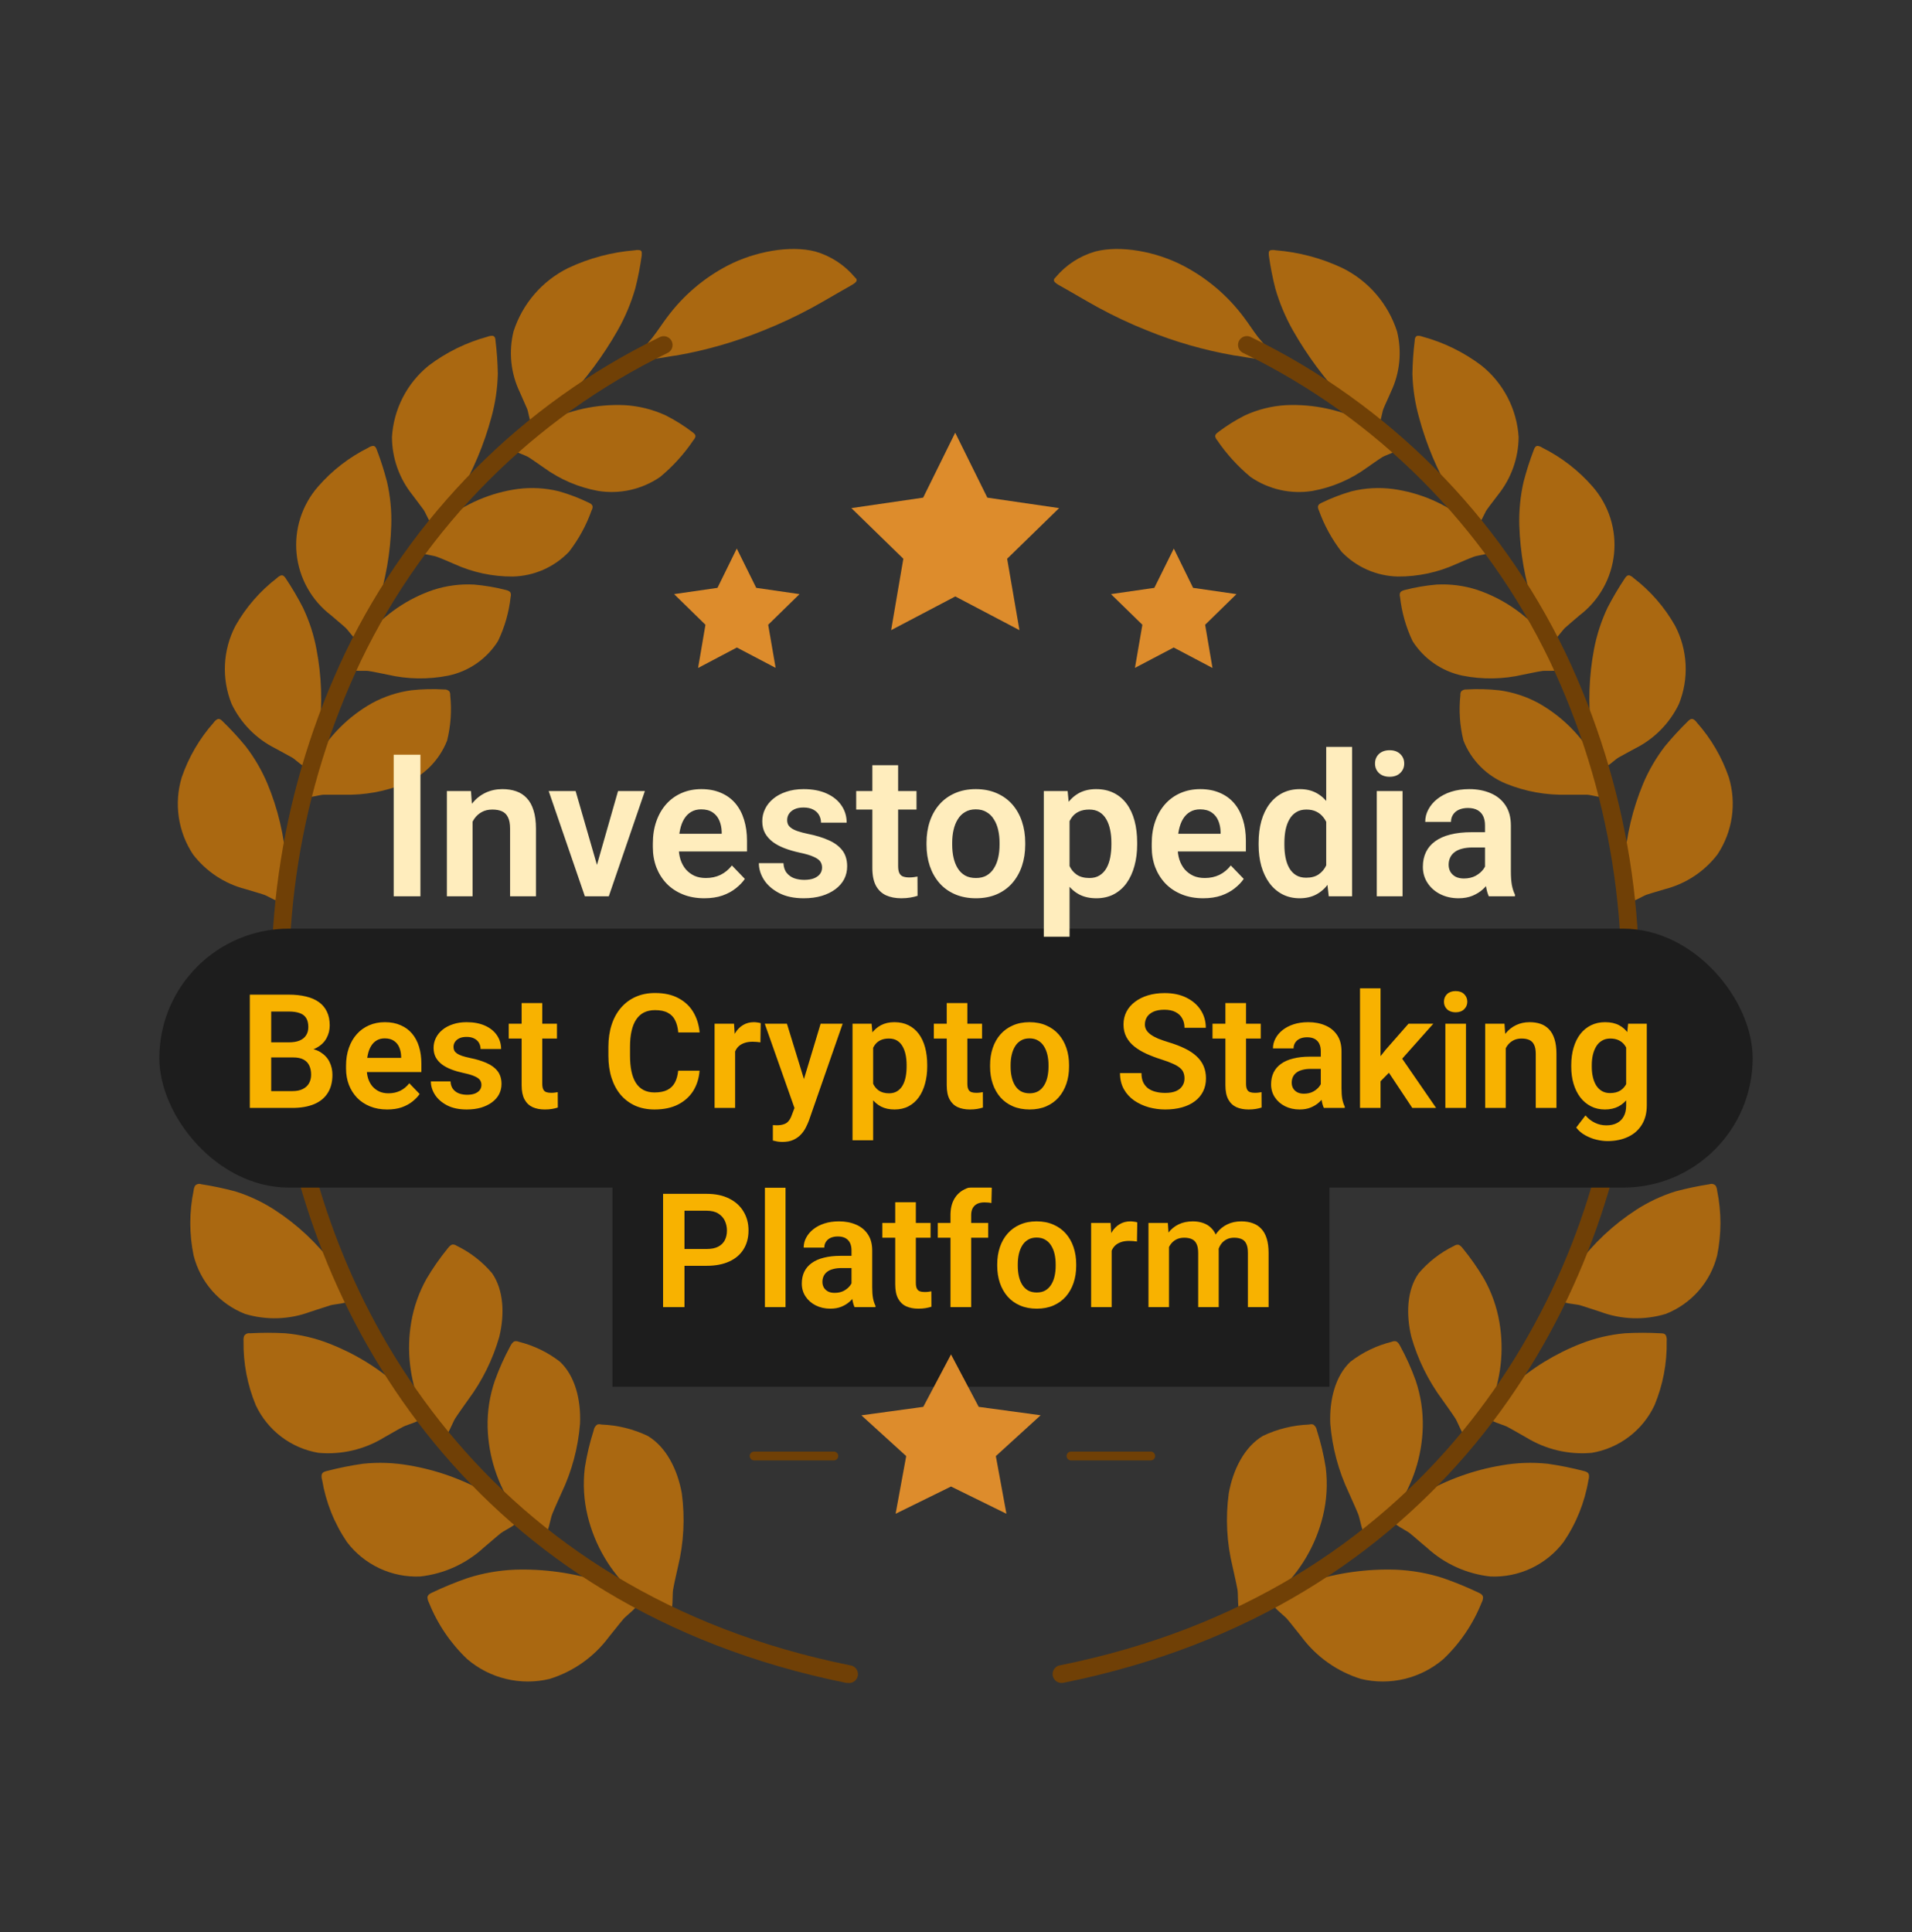 <svg width="96" height="97" viewBox="0 0 96 97" fill="none" xmlns="http://www.w3.org/2000/svg">
<rect x="0" y="0" width="96" height="97" fill="#333333" stroke="none"/>
<path d="M33.429 20.857C33.897 21.095 34.344 21.375 34.762 21.693C34.842 21.751 34.931 21.822 34.917 21.919C34.898 21.987 34.863 22.05 34.815 22.102C34.349 22.793 33.786 23.414 33.144 23.946C32.236 24.571 31.122 24.822 30.034 24.648C29.048 24.468 28.115 24.069 27.305 23.479C27.043 23.301 26.79 23.115 26.523 22.946C26.354 22.839 25.719 22.67 25.697 22.466C25.648 22.022 26.95 21.399 27.31 21.231C28.561 20.586 29.96 20.279 31.367 20.342C32.08 20.383 32.78 20.558 33.429 20.857Z" fill="#AA6811"/>
<path d="M31.896 14.486C32.035 13.94 32.143 13.387 32.22 12.829C32.22 12.722 32.251 12.607 32.145 12.566C32.057 12.548 31.966 12.548 31.878 12.566C30.718 12.658 29.584 12.959 28.532 13.455C27.884 13.774 27.307 14.22 26.835 14.767C26.363 15.313 26.006 15.95 25.785 16.637C25.532 17.658 25.642 18.736 26.097 19.685C26.217 19.974 26.354 20.254 26.474 20.543C26.545 20.73 26.612 21.378 26.817 21.432C27.225 21.525 28.119 20.41 28.407 20.099C29.412 19.041 30.285 17.865 31.007 16.597C31.385 15.931 31.683 15.222 31.896 14.486Z" fill="#AA6811"/>
<path d="M40.801 15.432C41.45 15.077 42.081 14.695 42.734 14.33C42.858 14.259 42.996 14.175 43.01 14.086C43.023 13.997 42.974 13.979 42.929 13.93C42.411 13.307 41.718 12.853 40.939 12.628C39.672 12.3 37.904 12.628 36.557 13.322C35.34 13.951 34.285 14.853 33.473 15.957C33.233 16.277 33.029 16.601 32.78 16.921C32.633 17.121 32.056 17.699 32.1 17.876C32.189 18.236 33.589 17.876 33.975 17.845C35.471 17.583 36.934 17.161 38.339 16.588C39.182 16.252 40.004 15.866 40.801 15.432Z" fill="#AA6811"/>
<path d="M28.061 24.666C28.574 24.812 29.073 25.002 29.554 25.235C29.643 25.275 29.741 25.328 29.754 25.43C29.757 25.497 29.74 25.564 29.705 25.621C29.439 26.372 29.055 27.076 28.567 27.705C27.827 28.475 26.813 28.921 25.746 28.945C24.734 28.952 23.733 28.738 22.813 28.319C22.519 28.194 22.226 28.061 21.924 27.95C21.733 27.874 21.075 27.83 21.004 27.639C20.862 27.234 21.977 26.368 22.288 26.141C23.355 25.286 24.635 24.736 25.99 24.55C26.681 24.46 27.384 24.499 28.061 24.666Z" fill="#AA6811"/>
<path d="M24.995 18.77C24.986 18.212 24.947 17.656 24.879 17.103C24.879 16.997 24.848 16.881 24.737 16.859C24.65 16.855 24.564 16.871 24.484 16.903C23.415 17.193 22.412 17.685 21.529 18.352C20.987 18.79 20.543 19.335 20.225 19.954C19.906 20.573 19.721 21.252 19.68 21.947C19.684 22.999 20.045 24.018 20.702 24.84C20.889 25.098 21.089 25.342 21.275 25.604C21.391 25.769 21.604 26.386 21.817 26.395C22.262 26.395 22.839 25.164 23.044 24.826C23.757 23.617 24.304 22.316 24.67 20.96C24.869 20.246 24.977 19.511 24.995 18.77Z" fill="#AA6811"/>
<path d="M23.813 29.35C24.348 29.397 24.878 29.487 25.399 29.621C25.497 29.648 25.603 29.679 25.639 29.772C25.657 29.836 25.657 29.904 25.639 29.967C25.555 30.739 25.34 31.49 25.003 32.189C24.724 32.631 24.358 33.012 23.929 33.31C23.499 33.608 23.014 33.816 22.502 33.922C21.497 34.122 20.46 34.105 19.462 33.873C19.142 33.811 18.822 33.736 18.498 33.687C18.294 33.656 17.631 33.736 17.52 33.562C17.289 33.198 18.213 32.145 18.467 31.86C19.339 30.826 20.478 30.05 21.76 29.616C22.422 29.401 23.118 29.311 23.813 29.35Z" fill="#AA6811"/>
<path d="M19.431 24.191C19.292 23.65 19.122 23.118 18.924 22.596C18.889 22.498 18.845 22.387 18.729 22.387C18.646 22.397 18.567 22.428 18.498 22.476C17.532 22.955 16.672 23.621 15.965 24.435C15.565 24.894 15.264 25.43 15.079 26.01C14.895 26.589 14.832 27.201 14.893 27.806C14.955 28.412 15.14 28.998 15.438 29.529C15.735 30.059 16.138 30.523 16.623 30.892C16.863 31.105 17.116 31.305 17.356 31.523C17.507 31.661 17.854 32.216 18.067 32.185C18.489 32.118 18.805 30.794 18.933 30.43C19.366 29.119 19.605 27.753 19.644 26.373C19.668 25.639 19.596 24.906 19.431 24.191Z" fill="#AA6811"/>
<path d="M20.657 34.655C21.199 34.596 21.744 34.582 22.288 34.615C22.339 34.61 22.39 34.615 22.437 34.632C22.485 34.649 22.528 34.677 22.564 34.713C22.595 34.772 22.609 34.838 22.604 34.904C22.687 35.667 22.634 36.439 22.448 37.184C22.256 37.671 21.967 38.115 21.598 38.487C21.229 38.859 20.788 39.152 20.302 39.348C19.335 39.74 18.297 39.928 17.254 39.899C16.92 39.899 16.587 39.899 16.254 39.899C16.045 39.899 15.392 40.121 15.249 39.97C14.947 39.659 15.658 38.45 15.854 38.13C16.519 36.948 17.494 35.971 18.676 35.304C19.291 34.969 19.963 34.75 20.657 34.655Z" fill="#AA6811"/>
<path d="M15.21 30.506C14.953 30.005 14.668 29.52 14.356 29.052C14.299 28.963 14.227 28.866 14.116 28.888C14.037 28.915 13.965 28.961 13.907 29.021C13.059 29.671 12.35 30.486 11.823 31.416C11.508 32.019 11.328 32.683 11.295 33.362C11.262 34.041 11.377 34.719 11.632 35.349C12.095 36.311 12.864 37.092 13.819 37.571C14.103 37.731 14.396 37.878 14.681 38.042C14.858 38.149 15.316 38.62 15.525 38.549C15.934 38.402 15.969 37.051 16.032 36.669C16.195 35.31 16.147 33.934 15.889 32.59C15.755 31.868 15.526 31.168 15.21 30.506Z" fill="#AA6811"/>
<path d="M12.334 37.468C11.974 37.031 11.59 36.614 11.184 36.22C11.112 36.144 11.024 36.064 10.917 36.108C10.841 36.148 10.777 36.206 10.73 36.277C10.019 37.078 9.474 38.011 9.126 39.024C8.929 39.672 8.878 40.356 8.977 41.027C9.075 41.697 9.32 42.338 9.695 42.903C10.352 43.756 11.274 44.366 12.317 44.636C12.632 44.734 12.952 44.818 13.268 44.925C13.468 44.992 14.019 45.369 14.21 45.249C14.596 45.023 14.387 43.694 14.37 43.312C14.271 41.952 13.954 40.616 13.432 39.357C13.149 38.683 12.78 38.048 12.334 37.468Z" fill="#AA6811"/>
<path d="M11.815 59.816C11.251 59.666 10.68 59.545 10.104 59.456C10.051 59.437 9.994 59.433 9.94 59.446C9.885 59.459 9.836 59.487 9.797 59.527C9.754 59.603 9.728 59.688 9.721 59.776C9.499 60.85 9.499 61.959 9.721 63.033C9.887 63.692 10.207 64.301 10.655 64.811C11.104 65.321 11.667 65.717 12.299 65.966C13.377 66.292 14.532 66.254 15.587 65.859C15.929 65.753 16.263 65.633 16.605 65.53C16.818 65.468 17.494 65.45 17.627 65.242C17.858 64.797 16.965 63.82 16.738 63.508C15.928 62.419 14.931 61.483 13.792 60.745C13.178 60.347 12.513 60.034 11.815 59.816Z" fill="#AA6811"/>
<path d="M21.417 64.202C21.732 63.668 22.087 63.158 22.479 62.678C22.55 62.585 22.635 62.487 22.742 62.482C22.808 62.485 22.873 62.507 22.928 62.545C23.61 62.875 24.216 63.344 24.706 63.922C25.288 64.758 25.346 65.971 25.07 67.113C24.744 68.251 24.216 69.321 23.51 70.272C23.293 70.583 23.066 70.89 22.857 71.21C22.724 71.414 22.475 72.143 22.257 72.192C21.813 72.294 21.257 70.939 21.12 70.575C20.571 69.247 20.407 67.791 20.649 66.375C20.779 65.612 21.039 64.877 21.417 64.202Z" fill="#AA6811"/>
<path d="M14.334 66.939C13.742 66.906 13.149 66.906 12.557 66.939C12.5 66.929 12.441 66.936 12.389 66.959C12.336 66.982 12.291 67.02 12.259 67.068C12.23 67.152 12.219 67.241 12.228 67.33C12.21 68.436 12.42 69.535 12.845 70.556C13.139 71.179 13.579 71.721 14.127 72.137C14.676 72.552 15.317 72.829 15.996 72.942C17.15 73.045 18.307 72.772 19.293 72.165C19.613 71.987 19.929 71.796 20.253 71.627C20.458 71.52 21.142 71.36 21.231 71.129C21.377 70.685 20.289 69.85 20.009 69.587C18.985 68.673 17.805 67.951 16.525 67.454C15.823 67.18 15.085 67.007 14.334 66.939Z" fill="#AA6811"/>
<path d="M24.848 69.313C25.061 68.719 25.32 68.142 25.621 67.588C25.674 67.486 25.741 67.371 25.848 67.34C25.916 67.328 25.985 67.338 26.048 67.366C26.799 67.552 27.503 67.892 28.114 68.366C28.869 69.073 29.176 70.268 29.123 71.477C29.028 72.682 28.713 73.86 28.194 74.952C28.034 75.312 27.87 75.663 27.723 76.027C27.63 76.254 27.527 77.036 27.314 77.129C26.87 77.325 26.03 76.08 25.817 75.747C24.986 74.542 24.523 73.122 24.484 71.659C24.464 70.861 24.588 70.067 24.848 69.313Z" fill="#AA6811"/>
<path d="M18.227 73.489C17.621 73.575 17.02 73.695 16.427 73.849C16.312 73.875 16.187 73.911 16.152 74.035C16.137 74.126 16.145 74.219 16.174 74.306C16.36 75.421 16.785 76.482 17.418 77.417C17.845 77.981 18.403 78.433 19.043 78.735C19.683 79.037 20.386 79.179 21.093 79.15C22.285 79.02 23.405 78.513 24.288 77.701C24.577 77.462 24.861 77.204 25.155 76.968C25.341 76.822 26.043 76.524 26.043 76.271C26.097 75.773 24.821 75.191 24.484 74.986C23.26 74.282 21.921 73.802 20.529 73.569C19.769 73.436 18.994 73.409 18.227 73.489Z" fill="#AA6811"/>
<path d="M29.363 73.694C29.462 73.058 29.611 72.431 29.807 71.819C29.814 71.759 29.834 71.701 29.866 71.65C29.897 71.598 29.939 71.554 29.989 71.521C30.056 71.501 30.127 71.501 30.194 71.521C30.999 71.55 31.79 71.743 32.518 72.09C33.442 72.636 34.02 73.774 34.233 74.978C34.398 76.204 34.333 77.451 34.042 78.653C33.958 79.044 33.86 79.431 33.793 79.826C33.749 80.075 33.82 80.879 33.615 81.017C33.193 81.306 32.051 80.226 31.758 79.937C30.646 78.912 29.862 77.581 29.505 76.111C29.313 75.32 29.265 74.502 29.363 73.694Z" fill="#AA6811"/>
<path d="M23.479 79.227C22.874 79.437 22.28 79.68 21.702 79.956C21.595 80.004 21.475 80.067 21.462 80.195C21.467 80.289 21.492 80.38 21.537 80.462C21.965 81.535 22.62 82.502 23.457 83.297C24.019 83.778 24.687 84.119 25.406 84.292C26.125 84.465 26.875 84.465 27.594 84.293C28.785 83.925 29.828 83.187 30.571 82.186C30.82 81.884 31.056 81.573 31.309 81.275C31.469 81.089 32.105 80.649 32.078 80.387C32.02 79.88 30.576 79.551 30.185 79.418C28.778 78.965 27.303 78.759 25.826 78.809C25.028 78.844 24.239 78.984 23.479 79.227Z" fill="#AA6811"/>
<path d="M42.587 84.493H42.498C23.835 80.733 15.521 66.309 13.939 54.062C12.999 46.791 14.177 39.404 17.329 32.785C20.65 25.877 26.207 20.293 33.1 16.939C33.153 16.908 33.211 16.888 33.272 16.881C33.333 16.874 33.394 16.879 33.453 16.897C33.511 16.914 33.565 16.944 33.612 16.983C33.659 17.023 33.697 17.071 33.724 17.126C33.751 17.181 33.766 17.241 33.769 17.302C33.772 17.363 33.762 17.424 33.74 17.481C33.718 17.538 33.685 17.59 33.642 17.634C33.599 17.677 33.548 17.712 33.491 17.734C26.779 21 21.366 26.436 18.129 33.163C15.051 39.625 13.903 46.839 14.823 53.938C16.36 65.878 24.488 79.942 42.676 83.608C42.794 83.62 42.902 83.678 42.977 83.77C43.052 83.862 43.088 83.979 43.076 84.097C43.064 84.215 43.006 84.323 42.915 84.398C42.823 84.473 42.705 84.509 42.587 84.497V84.493Z" fill="#704006"/>
<path d="M62.5 20.858C62.031 21.096 61.585 21.375 61.167 21.693C61.087 21.751 61.002 21.822 61.016 21.92C61.033 21.987 61.067 22.05 61.113 22.102C61.582 22.792 62.146 23.413 62.788 23.946C63.696 24.572 64.811 24.823 65.899 24.648C66.887 24.47 67.821 24.07 68.632 23.479C68.89 23.302 69.143 23.115 69.414 22.946C69.583 22.839 70.219 22.671 70.241 22.466C70.29 22.022 68.988 21.4 68.628 21.231C67.374 20.585 65.974 20.279 64.566 20.342C63.851 20.383 63.15 20.558 62.5 20.858Z" fill="#AA6811"/>
<path d="M64.033 14.486C63.894 13.94 63.786 13.387 63.708 12.829C63.708 12.722 63.677 12.607 63.784 12.566C63.872 12.548 63.963 12.548 64.05 12.566C65.21 12.658 66.344 12.959 67.397 13.455C68.044 13.774 68.621 14.22 69.093 14.767C69.565 15.313 69.922 15.95 70.143 16.637C70.397 17.658 70.287 18.736 69.832 19.685C69.712 19.974 69.57 20.254 69.454 20.543C69.383 20.73 69.316 21.378 69.108 21.432C68.703 21.525 67.81 20.41 67.521 20.099C66.517 19.041 65.644 17.865 64.921 16.597C64.544 15.931 64.245 15.222 64.033 14.486Z" fill="#AA6811"/>
<path d="M55.127 15.432C54.479 15.077 53.848 14.695 53.194 14.33C53.07 14.259 52.932 14.175 52.919 14.086C52.906 13.997 52.955 13.979 52.995 13.93C53.514 13.306 54.209 12.853 54.99 12.628C56.256 12.3 58.025 12.628 59.371 13.322C60.594 13.95 61.655 14.852 62.473 15.957C62.713 16.277 62.917 16.601 63.162 16.921C63.313 17.121 63.891 17.699 63.842 17.876C63.757 18.236 62.358 17.876 61.966 17.845C60.465 17.584 58.996 17.162 57.585 16.588C56.743 16.252 55.923 15.867 55.127 15.432Z" fill="#AA6811"/>
<path d="M67.863 24.666C67.352 24.813 66.854 25.003 66.375 25.235C66.286 25.274 66.188 25.328 66.175 25.43C66.172 25.497 66.188 25.562 66.219 25.621C66.488 26.372 66.873 27.075 67.361 27.705C68.101 28.475 69.115 28.921 70.183 28.945C71.195 28.952 72.195 28.738 73.116 28.319C73.409 28.194 73.702 28.061 74.004 27.95C74.191 27.874 74.853 27.83 74.92 27.639C75.067 27.234 73.951 26.368 73.64 26.141C72.572 25.285 71.291 24.735 69.934 24.55C69.243 24.46 68.54 24.499 67.863 24.666Z" fill="#AA6811"/>
<path d="M70.916 18.77C70.925 18.212 70.963 17.656 71.032 17.103C71.032 16.997 71.063 16.881 71.174 16.859C71.26 16.855 71.347 16.871 71.427 16.903C72.496 17.193 73.499 17.685 74.382 18.352C74.927 18.788 75.374 19.333 75.696 19.952C76.017 20.571 76.206 21.251 76.249 21.947C76.24 23 75.876 24.019 75.218 24.84C75.031 25.098 74.827 25.342 74.644 25.604C74.529 25.769 74.311 26.386 74.102 26.395C73.68 26.395 73.08 25.164 72.876 24.826C72.162 23.617 71.615 22.316 71.249 20.96C71.048 20.247 70.936 19.511 70.916 18.77Z" fill="#AA6811"/>
<path d="M72.12 29.35C71.585 29.396 71.054 29.487 70.534 29.621C70.436 29.648 70.33 29.679 70.294 29.772C70.274 29.835 70.274 29.904 70.294 29.967C70.379 30.738 70.592 31.489 70.925 32.189C71.206 32.631 71.572 33.012 72.003 33.309C72.433 33.607 72.919 33.816 73.431 33.922C74.436 34.122 75.473 34.105 76.471 33.873C76.791 33.811 77.111 33.736 77.435 33.687C77.635 33.656 78.302 33.736 78.413 33.562C78.639 33.198 77.719 32.145 77.466 31.86C76.594 30.826 75.455 30.05 74.173 29.616C73.511 29.401 72.815 29.311 72.12 29.35Z" fill="#AA6811"/>
<path d="M76.498 24.191C76.638 23.65 76.809 23.117 77.008 22.596C77.044 22.498 77.088 22.387 77.204 22.387C77.287 22.397 77.366 22.428 77.435 22.476C78.4 22.956 79.26 23.622 79.968 24.435C80.368 24.894 80.669 25.43 80.854 26.01C81.038 26.589 81.102 27.201 81.04 27.806C80.978 28.412 80.793 28.998 80.495 29.529C80.198 30.059 79.795 30.523 79.31 30.892C79.066 31.105 78.817 31.305 78.577 31.523C78.426 31.661 78.079 32.216 77.866 32.185C77.444 32.118 77.129 30.794 77 30.43C76.568 29.119 76.327 27.752 76.284 26.373C76.263 25.639 76.335 24.906 76.498 24.191Z" fill="#AA6811"/>
<path d="M75.266 34.656C74.725 34.596 74.179 34.582 73.636 34.615C73.586 34.61 73.536 34.616 73.489 34.633C73.442 34.65 73.399 34.677 73.365 34.713C73.333 34.772 73.319 34.838 73.325 34.904C73.242 35.667 73.294 36.439 73.48 37.184C73.672 37.671 73.961 38.114 74.329 38.486C74.697 38.858 75.137 39.151 75.622 39.348C76.591 39.74 77.63 39.928 78.675 39.899C79.008 39.899 79.341 39.899 79.675 39.899C79.884 39.899 80.532 40.121 80.679 39.97C80.981 39.659 80.27 38.45 80.075 38.13C79.41 36.948 78.434 35.971 77.253 35.304C76.636 34.969 75.963 34.749 75.266 34.656Z" fill="#AA6811"/>
<path d="M80.715 30.506C80.974 30.006 81.26 29.521 81.572 29.052C81.63 28.963 81.697 28.866 81.812 28.888C81.891 28.915 81.963 28.961 82.021 29.021C82.87 29.671 83.579 30.486 84.105 31.416C84.42 32.019 84.6 32.683 84.633 33.362C84.666 34.041 84.551 34.719 84.296 35.349C83.833 36.311 83.064 37.092 82.11 37.571C81.826 37.731 81.532 37.878 81.248 38.042C81.07 38.149 80.608 38.62 80.403 38.549C79.995 38.402 79.959 37.051 79.892 36.669C79.734 35.31 79.781 33.934 80.035 32.59C80.173 31.869 80.402 31.169 80.715 30.506Z" fill="#AA6811"/>
<path d="M83.594 37.468C83.954 37.032 84.337 36.615 84.741 36.22C84.816 36.144 84.905 36.064 85.012 36.108C85.087 36.148 85.151 36.206 85.198 36.277C85.909 37.078 86.454 38.011 86.802 39.024C86.999 39.672 87.05 40.357 86.951 41.028C86.852 41.698 86.605 42.339 86.229 42.903C85.574 43.756 84.653 44.366 83.612 44.636C83.296 44.734 82.976 44.818 82.661 44.925C82.461 44.992 81.91 45.369 81.719 45.249C81.332 45.023 81.541 43.694 81.559 43.312C81.657 41.952 81.974 40.616 82.496 39.357C82.779 38.683 83.148 38.048 83.594 37.468Z" fill="#AA6811"/>
<path d="M84.123 59.816C84.686 59.665 85.257 59.545 85.834 59.456C85.886 59.437 85.943 59.433 85.998 59.446C86.052 59.459 86.102 59.487 86.14 59.527C86.184 59.603 86.21 59.688 86.216 59.776C86.436 60.85 86.436 61.958 86.216 63.033C86.05 63.692 85.73 64.301 85.282 64.811C84.834 65.321 84.27 65.717 83.639 65.966C82.56 66.292 81.405 66.254 80.35 65.859C80.008 65.753 79.675 65.633 79.333 65.53C79.119 65.468 78.422 65.45 78.311 65.242C78.079 64.797 78.973 63.82 79.199 63.508C80.009 62.419 81.007 61.483 82.145 60.745C82.759 60.347 83.425 60.034 84.123 59.816Z" fill="#AA6811"/>
<path d="M74.511 64.202C74.198 63.671 73.844 63.164 73.454 62.687C73.382 62.593 73.298 62.496 73.191 62.491C73.125 62.494 73.06 62.516 73.005 62.553C72.323 62.884 71.717 63.353 71.227 63.931C70.641 64.766 70.587 65.98 70.863 67.122C71.189 68.26 71.717 69.33 72.423 70.281C72.64 70.592 72.867 70.899 73.076 71.219C73.205 71.423 73.454 72.152 73.676 72.201C74.12 72.303 74.676 70.948 74.813 70.583C75.362 69.256 75.526 67.8 75.284 66.384C75.154 65.618 74.892 64.879 74.511 64.202Z" fill="#AA6811"/>
<path d="M81.581 66.939C82.173 66.906 82.767 66.906 83.359 66.939C83.47 66.939 83.599 66.939 83.652 67.068C83.683 67.151 83.694 67.241 83.683 67.33C83.705 68.436 83.496 69.535 83.07 70.556C82.776 71.179 82.337 71.721 81.788 72.136C81.239 72.552 80.598 72.829 79.919 72.942C78.765 73.045 77.609 72.772 76.622 72.165C76.297 71.987 75.987 71.796 75.662 71.627C75.453 71.52 74.773 71.36 74.684 71.129C74.538 70.685 75.626 69.849 75.906 69.587C76.93 68.673 78.111 67.95 79.39 67.454C80.093 67.18 80.83 67.007 81.581 66.939Z" fill="#AA6811"/>
<path d="M71.081 69.313C70.868 68.719 70.609 68.143 70.307 67.589C70.254 67.486 70.187 67.371 70.081 67.34C70.013 67.328 69.943 67.338 69.881 67.366C69.127 67.551 68.42 67.892 67.805 68.366C67.05 69.073 66.743 70.268 66.792 71.477C66.891 72.682 67.207 73.859 67.726 74.952C67.881 75.312 68.05 75.663 68.197 76.027C68.29 76.254 68.392 77.036 68.605 77.129C69.05 77.325 69.885 76.081 70.103 75.747C70.934 74.542 71.397 73.122 71.436 71.659C71.456 70.862 71.336 70.068 71.081 69.313Z" fill="#AA6811"/>
<path d="M77.702 73.489C78.308 73.575 78.909 73.695 79.501 73.849C79.617 73.875 79.741 73.911 79.777 74.035C79.791 74.126 79.784 74.219 79.755 74.306C79.569 75.421 79.143 76.483 78.506 77.417C78.08 77.981 77.523 78.433 76.884 78.735C76.245 79.037 75.542 79.18 74.836 79.15C73.643 79.021 72.523 78.514 71.641 77.701C71.347 77.462 71.067 77.204 70.774 76.968C70.587 76.822 69.907 76.524 69.885 76.271C69.832 75.773 71.107 75.191 71.445 74.986C72.668 74.282 74.008 73.802 75.4 73.569C76.16 73.436 76.934 73.409 77.702 73.489Z" fill="#AA6811"/>
<path d="M66.566 73.694C66.466 73.058 66.317 72.431 66.121 71.819C66.113 71.759 66.092 71.702 66.061 71.651C66.029 71.6 65.988 71.556 65.939 71.521C65.871 71.501 65.798 71.501 65.73 71.521C64.926 71.551 64.137 71.744 63.411 72.09C62.486 72.636 61.909 73.774 61.695 74.978C61.528 76.204 61.593 77.451 61.886 78.653C61.971 79.044 62.064 79.431 62.135 79.826C62.18 80.075 62.109 80.879 62.309 81.017C62.753 81.306 63.877 80.226 64.171 79.937C65.283 78.913 66.067 77.581 66.424 76.111C66.616 75.321 66.664 74.502 66.566 73.694Z" fill="#AA6811"/>
<path d="M72.449 79.227C73.055 79.437 73.648 79.68 74.227 79.956C74.333 80.004 74.453 80.067 74.462 80.195C74.461 80.289 74.437 80.381 74.391 80.462C73.963 81.535 73.308 82.502 72.471 83.297C71.909 83.778 71.242 84.119 70.522 84.292C69.803 84.465 69.053 84.465 68.334 84.293C67.142 83.924 66.098 83.187 65.353 82.186C65.104 81.884 64.873 81.573 64.619 81.275C64.459 81.089 63.824 80.649 63.851 80.387C63.908 79.88 65.353 79.551 65.744 79.418C67.151 78.965 68.626 78.759 70.103 78.809C70.9 78.844 71.689 78.984 72.449 79.227Z" fill="#AA6811"/>
<path d="M53.341 84.492C53.283 84.498 53.224 84.492 53.168 84.475C53.112 84.458 53.059 84.431 53.014 84.393C52.969 84.356 52.931 84.311 52.903 84.259C52.876 84.207 52.858 84.151 52.852 84.092C52.846 84.034 52.852 83.975 52.869 83.919C52.886 83.863 52.914 83.81 52.951 83.765C52.988 83.72 53.034 83.682 53.086 83.654C53.137 83.626 53.194 83.609 53.252 83.603C71.441 79.937 79.568 65.873 81.106 53.933C82.023 46.834 80.875 39.621 77.799 33.158C74.563 26.432 69.15 20.995 62.438 17.73C62.381 17.707 62.33 17.672 62.287 17.629C62.244 17.585 62.211 17.533 62.189 17.476C62.167 17.419 62.157 17.358 62.16 17.297C62.163 17.236 62.178 17.176 62.205 17.121C62.232 17.067 62.27 17.018 62.317 16.978C62.363 16.939 62.417 16.909 62.476 16.892C62.535 16.874 62.596 16.869 62.657 16.876C62.717 16.884 62.776 16.903 62.829 16.934C69.72 20.285 75.277 25.866 78.599 32.772C81.752 39.39 82.928 46.778 81.986 54.048C80.408 66.295 72.076 80.71 53.43 84.479L53.341 84.492Z" fill="#704006"/>
<path d="M49.573 24.985L53.177 25.51L50.568 28.052L51.186 31.638L47.964 29.945L44.743 31.638L45.356 28.052L42.747 25.51L46.351 24.985L47.96 21.724L49.573 24.985Z" fill="#DD8C2C"/>
<path d="M37.97 29.514L40.143 29.829L38.57 31.367L38.944 33.531L36.997 32.509L35.051 33.536L35.42 31.367L33.846 29.829L36.024 29.514L36.993 27.541L37.97 29.514Z" fill="#DD8C2C"/>
<path d="M57.958 29.514L55.781 29.829L57.358 31.367L56.985 33.531L58.931 32.509L60.878 33.536L60.509 31.367L62.082 29.829L59.904 29.514L58.936 27.541L57.958 29.514Z" fill="#DD8C2C"/>
<rect width="36" height="13" transform="translate(30.75 56.625)" fill="#1D1D1D"/>
<path d="M35.48 63.551H34.016V62.707H35.48C35.72 62.707 35.914 62.668 36.062 62.59C36.214 62.509 36.324 62.4 36.395 62.262C36.465 62.121 36.5 61.961 36.5 61.781C36.5 61.607 36.465 61.444 36.395 61.293C36.324 61.142 36.214 61.02 36.062 60.926C35.914 60.832 35.72 60.785 35.48 60.785H34.367V65.625H33.293V59.938H35.48C35.923 59.938 36.301 60.017 36.613 60.176C36.928 60.332 37.168 60.55 37.332 60.828C37.499 61.104 37.582 61.419 37.582 61.773C37.582 62.141 37.499 62.457 37.332 62.723C37.168 62.988 36.928 63.193 36.613 63.336C36.301 63.479 35.923 63.551 35.48 63.551ZM39.441 59.625V65.625H38.406V59.625H39.441ZM42.754 64.727V62.777C42.754 62.634 42.729 62.51 42.68 62.406C42.63 62.302 42.555 62.221 42.453 62.164C42.352 62.107 42.223 62.078 42.066 62.078C41.928 62.078 41.807 62.102 41.703 62.148C41.602 62.195 41.523 62.262 41.469 62.348C41.414 62.431 41.387 62.527 41.387 62.637H40.352C40.352 62.462 40.393 62.297 40.477 62.141C40.56 61.982 40.678 61.841 40.832 61.719C40.988 61.594 41.175 61.496 41.391 61.426C41.609 61.355 41.854 61.32 42.125 61.32C42.445 61.32 42.73 61.375 42.98 61.484C43.233 61.591 43.431 61.753 43.574 61.969C43.72 62.185 43.793 62.457 43.793 62.785V64.629C43.793 64.84 43.806 65.021 43.832 65.172C43.861 65.32 43.902 65.449 43.957 65.559V65.625H42.906C42.857 65.518 42.819 65.383 42.793 65.219C42.767 65.052 42.754 64.888 42.754 64.727ZM42.898 63.051L42.906 63.664H42.254C42.092 63.664 41.95 63.681 41.828 63.715C41.706 63.746 41.605 63.793 41.527 63.855C41.449 63.915 41.391 63.988 41.352 64.074C41.312 64.158 41.293 64.253 41.293 64.359C41.293 64.463 41.316 64.557 41.363 64.641C41.413 64.724 41.483 64.79 41.574 64.84C41.668 64.887 41.777 64.91 41.902 64.91C42.085 64.91 42.243 64.874 42.379 64.801C42.514 64.725 42.62 64.634 42.695 64.527C42.771 64.421 42.811 64.319 42.816 64.223L43.113 64.668C43.077 64.775 43.022 64.888 42.949 65.008C42.876 65.128 42.783 65.24 42.668 65.344C42.553 65.448 42.415 65.534 42.254 65.602C42.092 65.669 41.905 65.703 41.691 65.703C41.418 65.703 41.173 65.648 40.957 65.539C40.741 65.43 40.57 65.28 40.445 65.09C40.32 64.9 40.258 64.684 40.258 64.441C40.258 64.217 40.3 64.019 40.383 63.848C40.466 63.676 40.59 63.531 40.754 63.414C40.918 63.294 41.121 63.204 41.363 63.145C41.608 63.082 41.888 63.051 42.203 63.051H42.898ZM46.723 61.398V62.141H44.301V61.398H46.723ZM44.949 60.359H45.984V64.406C45.984 64.531 46.001 64.628 46.035 64.695C46.069 64.763 46.12 64.809 46.188 64.832C46.255 64.856 46.336 64.867 46.43 64.867C46.497 64.867 46.56 64.863 46.617 64.856C46.675 64.848 46.723 64.84 46.762 64.832L46.766 65.606C46.68 65.634 46.582 65.658 46.473 65.676C46.366 65.694 46.245 65.703 46.109 65.703C45.878 65.703 45.675 65.664 45.5 65.586C45.325 65.505 45.19 65.376 45.094 65.199C44.997 65.019 44.949 64.783 44.949 64.488V60.359ZM48.762 65.625H47.723V61.008C47.723 60.69 47.784 60.423 47.906 60.207C48.029 59.988 48.203 59.823 48.43 59.711C48.656 59.599 48.923 59.543 49.23 59.543C49.332 59.543 49.428 59.55 49.52 59.562C49.613 59.575 49.706 59.594 49.797 59.617L49.777 60.402C49.728 60.389 49.673 60.38 49.613 60.375C49.556 60.37 49.492 60.367 49.422 60.367C49.281 60.367 49.161 60.392 49.062 60.441C48.964 60.491 48.888 60.564 48.836 60.66C48.786 60.754 48.762 60.87 48.762 61.008V65.625ZM49.617 61.398V62.141H47.086V61.398H49.617ZM50.07 63.555V63.473C50.07 63.163 50.115 62.878 50.203 62.617C50.292 62.354 50.421 62.126 50.59 61.934C50.759 61.741 50.966 61.591 51.211 61.484C51.456 61.375 51.734 61.32 52.047 61.32C52.365 61.32 52.646 61.375 52.891 61.484C53.138 61.591 53.346 61.741 53.516 61.934C53.685 62.126 53.814 62.354 53.902 62.617C53.991 62.878 54.035 63.163 54.035 63.473V63.555C54.035 63.862 53.991 64.147 53.902 64.41C53.814 64.671 53.685 64.898 53.516 65.094C53.346 65.287 53.139 65.436 52.895 65.543C52.65 65.65 52.37 65.703 52.055 65.703C51.742 65.703 51.462 65.65 51.215 65.543C50.967 65.436 50.759 65.287 50.59 65.094C50.421 64.898 50.292 64.671 50.203 64.41C50.115 64.147 50.07 63.862 50.07 63.555ZM51.102 63.473V63.555C51.102 63.74 51.12 63.913 51.156 64.074C51.193 64.236 51.249 64.378 51.324 64.5C51.4 64.622 51.497 64.719 51.617 64.789C51.74 64.857 51.885 64.891 52.055 64.891C52.221 64.891 52.365 64.857 52.484 64.789C52.604 64.719 52.702 64.622 52.777 64.5C52.855 64.378 52.913 64.236 52.949 64.074C52.986 63.913 53.004 63.74 53.004 63.555V63.473C53.004 63.29 52.986 63.12 52.949 62.961C52.913 62.8 52.855 62.658 52.777 62.535C52.702 62.41 52.603 62.312 52.48 62.242C52.361 62.169 52.216 62.133 52.047 62.133C51.88 62.133 51.737 62.169 51.617 62.242C51.497 62.312 51.4 62.41 51.324 62.535C51.249 62.658 51.193 62.8 51.156 62.961C51.12 63.12 51.102 63.29 51.102 63.473ZM55.816 62.262V65.625H54.785V61.398H55.762L55.816 62.262ZM57.102 61.371L57.086 62.332C57.029 62.322 56.964 62.314 56.891 62.309C56.82 62.303 56.754 62.301 56.691 62.301C56.533 62.301 56.393 62.323 56.273 62.367C56.154 62.409 56.053 62.47 55.973 62.551C55.895 62.632 55.835 62.73 55.793 62.848C55.751 62.962 55.728 63.092 55.723 63.238L55.5 63.211C55.5 62.943 55.527 62.694 55.582 62.465C55.637 62.236 55.716 62.035 55.82 61.863C55.925 61.691 56.055 61.559 56.211 61.465C56.37 61.368 56.552 61.32 56.758 61.32C56.815 61.32 56.876 61.325 56.941 61.336C57.009 61.344 57.062 61.355 57.102 61.371ZM58.695 62.266V65.625H57.664V61.398H58.637L58.695 62.266ZM58.543 63.359H58.227C58.227 63.065 58.262 62.794 58.332 62.547C58.405 62.3 58.512 62.085 58.652 61.902C58.793 61.717 58.966 61.574 59.172 61.473C59.38 61.371 59.621 61.32 59.895 61.32C60.085 61.32 60.259 61.349 60.418 61.406C60.577 61.461 60.714 61.548 60.828 61.668C60.945 61.785 61.035 61.939 61.098 62.129C61.16 62.316 61.191 62.542 61.191 62.805V65.625H60.16V62.91C60.16 62.712 60.132 62.557 60.074 62.445C60.02 62.333 59.94 62.255 59.836 62.211C59.732 62.164 59.607 62.141 59.461 62.141C59.3 62.141 59.16 62.173 59.043 62.238C58.928 62.301 58.833 62.388 58.758 62.5C58.685 62.612 58.63 62.741 58.594 62.887C58.56 63.033 58.543 63.19 58.543 63.359ZM61.113 63.168L60.688 63.246C60.69 62.98 60.727 62.732 60.797 62.5C60.867 62.266 60.97 62.061 61.105 61.887C61.243 61.71 61.414 61.572 61.617 61.473C61.823 61.371 62.06 61.32 62.328 61.32C62.536 61.32 62.724 61.35 62.891 61.41C63.06 61.467 63.204 61.56 63.324 61.688C63.444 61.812 63.535 61.975 63.598 62.176C63.663 62.376 63.695 62.621 63.695 62.91V65.625H62.656V62.906C62.656 62.7 62.628 62.543 62.57 62.434C62.516 62.324 62.436 62.249 62.332 62.207C62.228 62.163 62.105 62.141 61.965 62.141C61.822 62.141 61.697 62.168 61.59 62.223C61.486 62.275 61.397 62.348 61.324 62.441C61.254 62.535 61.2 62.645 61.164 62.77C61.13 62.892 61.113 63.025 61.113 63.168Z" fill="#F8B200"/>
<rect x="8" y="46.625" width="80" height="13" rx="6.5" fill="#1D1D1D"/>
<path d="M14.723 53.09H13.27L13.262 52.332H14.508C14.721 52.332 14.9 52.302 15.043 52.242C15.186 52.182 15.294 52.095 15.367 51.98C15.443 51.866 15.48 51.727 15.48 51.562C15.48 51.38 15.445 51.232 15.375 51.117C15.307 51.003 15.2 50.919 15.055 50.867C14.909 50.812 14.724 50.785 14.5 50.785H13.617V55.625H12.543V49.938H14.5C14.823 49.938 15.111 49.969 15.363 50.031C15.618 50.091 15.835 50.185 16.012 50.312C16.189 50.44 16.323 50.6 16.414 50.793C16.508 50.986 16.555 51.215 16.555 51.48C16.555 51.715 16.5 51.931 16.391 52.129C16.284 52.324 16.119 52.483 15.895 52.605C15.673 52.728 15.392 52.798 15.051 52.816L14.723 53.09ZM14.676 55.625H12.953L13.402 54.781H14.676C14.889 54.781 15.065 54.746 15.203 54.676C15.344 54.605 15.448 54.509 15.516 54.387C15.586 54.262 15.621 54.118 15.621 53.957C15.621 53.78 15.59 53.626 15.527 53.496C15.467 53.366 15.371 53.266 15.238 53.195C15.108 53.125 14.936 53.09 14.723 53.09H13.605L13.613 52.332H15.035L15.281 52.625C15.609 52.628 15.876 52.693 16.082 52.82C16.29 52.948 16.444 53.112 16.543 53.312C16.642 53.513 16.691 53.729 16.691 53.961C16.691 54.325 16.612 54.632 16.453 54.879C16.297 55.126 16.068 55.312 15.766 55.438C15.466 55.562 15.103 55.625 14.676 55.625ZM19.441 55.703C19.121 55.703 18.833 55.651 18.578 55.547C18.323 55.443 18.105 55.298 17.926 55.113C17.749 54.926 17.612 54.708 17.516 54.461C17.422 54.211 17.375 53.943 17.375 53.656V53.5C17.375 53.175 17.422 52.879 17.516 52.613C17.609 52.345 17.742 52.115 17.914 51.922C18.086 51.729 18.292 51.581 18.531 51.477C18.771 51.372 19.035 51.32 19.324 51.32C19.624 51.32 19.888 51.371 20.117 51.473C20.346 51.572 20.538 51.712 20.691 51.895C20.845 52.077 20.961 52.296 21.039 52.551C21.117 52.803 21.156 53.083 21.156 53.391V53.824H17.844V53.113H20.141V53.035C20.135 52.871 20.104 52.721 20.047 52.586C19.99 52.448 19.901 52.339 19.781 52.258C19.662 52.175 19.506 52.133 19.316 52.133C19.163 52.133 19.029 52.167 18.914 52.234C18.802 52.3 18.708 52.393 18.633 52.516C18.56 52.635 18.505 52.779 18.469 52.945C18.432 53.112 18.414 53.297 18.414 53.5V53.656C18.414 53.833 18.438 53.997 18.484 54.148C18.534 54.3 18.605 54.431 18.699 54.543C18.796 54.652 18.91 54.738 19.043 54.801C19.178 54.861 19.332 54.891 19.504 54.891C19.72 54.891 19.915 54.849 20.09 54.766C20.267 54.68 20.421 54.553 20.551 54.387L21.07 54.926C20.982 55.056 20.862 55.181 20.711 55.301C20.562 55.421 20.383 55.518 20.172 55.594C19.961 55.667 19.717 55.703 19.441 55.703ZM24.172 54.469C24.172 54.38 24.148 54.301 24.102 54.23C24.055 54.16 23.966 54.096 23.836 54.039C23.708 53.979 23.521 53.923 23.273 53.871C23.055 53.824 22.853 53.766 22.668 53.695C22.483 53.625 22.324 53.54 22.191 53.441C22.059 53.34 21.954 53.221 21.879 53.086C21.806 52.948 21.77 52.789 21.77 52.609C21.77 52.435 21.807 52.271 21.883 52.117C21.958 51.961 22.068 51.824 22.211 51.707C22.354 51.587 22.529 51.493 22.734 51.426C22.94 51.355 23.172 51.32 23.43 51.32C23.789 51.32 24.098 51.379 24.355 51.496C24.616 51.613 24.815 51.775 24.953 51.98C25.091 52.184 25.16 52.413 25.16 52.668H24.129C24.129 52.556 24.103 52.454 24.051 52.363C24.001 52.272 23.924 52.199 23.82 52.145C23.716 52.087 23.585 52.059 23.426 52.059C23.283 52.059 23.162 52.082 23.062 52.129C22.966 52.176 22.893 52.237 22.844 52.312C22.794 52.388 22.77 52.471 22.77 52.562C22.77 52.63 22.783 52.691 22.809 52.746C22.837 52.798 22.883 52.846 22.945 52.891C23.008 52.935 23.092 52.975 23.199 53.012C23.309 53.048 23.443 53.083 23.602 53.117C23.917 53.18 24.191 53.263 24.426 53.367C24.663 53.469 24.848 53.604 24.98 53.773C25.113 53.943 25.18 54.159 25.18 54.422C25.18 54.609 25.139 54.781 25.059 54.938C24.978 55.091 24.861 55.225 24.707 55.34C24.553 55.454 24.37 55.544 24.156 55.609C23.943 55.672 23.702 55.703 23.434 55.703C23.046 55.703 22.717 55.634 22.449 55.496C22.181 55.355 21.978 55.178 21.84 54.965C21.702 54.749 21.633 54.525 21.633 54.293H22.621C22.629 54.457 22.673 54.589 22.754 54.688C22.835 54.786 22.936 54.858 23.059 54.902C23.184 54.944 23.315 54.965 23.453 54.965C23.609 54.965 23.741 54.944 23.848 54.902C23.954 54.858 24.035 54.8 24.09 54.727C24.145 54.651 24.172 54.565 24.172 54.469ZM27.965 51.398V52.141H25.543V51.398H27.965ZM26.191 50.359H27.227V54.406C27.227 54.531 27.244 54.628 27.277 54.695C27.311 54.763 27.362 54.809 27.43 54.832C27.497 54.855 27.578 54.867 27.672 54.867C27.74 54.867 27.802 54.863 27.859 54.855C27.917 54.848 27.965 54.84 28.004 54.832L28.008 55.605C27.922 55.634 27.824 55.658 27.715 55.676C27.608 55.694 27.487 55.703 27.352 55.703C27.12 55.703 26.917 55.664 26.742 55.586C26.568 55.505 26.432 55.376 26.336 55.199C26.24 55.02 26.191 54.783 26.191 54.488V50.359ZM34.051 53.754H35.125C35.096 54.134 34.991 54.471 34.809 54.766C34.626 55.057 34.372 55.286 34.047 55.453C33.721 55.62 33.327 55.703 32.863 55.703C32.507 55.703 32.185 55.641 31.898 55.516C31.615 55.388 31.371 55.207 31.168 54.973C30.967 54.736 30.814 54.452 30.707 54.121C30.6 53.788 30.547 53.414 30.547 53V52.566C30.547 52.152 30.602 51.779 30.711 51.445C30.82 51.112 30.977 50.828 31.18 50.594C31.385 50.357 31.631 50.175 31.918 50.047C32.207 49.919 32.53 49.855 32.887 49.855C33.35 49.855 33.742 49.941 34.062 50.113C34.383 50.283 34.632 50.516 34.809 50.812C34.986 51.109 35.092 51.45 35.129 51.836H34.055C34.034 51.596 33.982 51.393 33.898 51.227C33.818 51.06 33.695 50.934 33.531 50.848C33.37 50.759 33.155 50.715 32.887 50.715C32.678 50.715 32.495 50.754 32.336 50.832C32.18 50.91 32.05 51.027 31.945 51.184C31.841 51.337 31.763 51.53 31.711 51.762C31.659 51.991 31.633 52.257 31.633 52.559V53C31.633 53.289 31.656 53.548 31.703 53.777C31.75 54.007 31.823 54.2 31.922 54.359C32.021 54.518 32.148 54.639 32.305 54.723C32.461 54.806 32.647 54.848 32.863 54.848C33.126 54.848 33.34 54.806 33.504 54.723C33.671 54.639 33.797 54.517 33.883 54.355C33.971 54.194 34.027 53.993 34.051 53.754ZM36.91 52.262V55.625H35.879V51.398H36.855L36.91 52.262ZM38.195 51.371L38.18 52.332C38.122 52.322 38.057 52.314 37.984 52.309C37.914 52.303 37.848 52.301 37.785 52.301C37.626 52.301 37.487 52.323 37.367 52.367C37.247 52.409 37.147 52.47 37.066 52.551C36.988 52.632 36.928 52.73 36.887 52.848C36.845 52.962 36.822 53.092 36.816 53.238L36.594 53.211C36.594 52.943 36.621 52.694 36.676 52.465C36.73 52.236 36.81 52.035 36.914 51.863C37.018 51.691 37.148 51.559 37.305 51.465C37.464 51.368 37.646 51.32 37.852 51.32C37.909 51.32 37.97 51.325 38.035 51.336C38.103 51.344 38.156 51.355 38.195 51.371ZM40.07 55.156L41.203 51.398H42.309L40.613 56.266C40.574 56.37 40.523 56.483 40.461 56.605C40.401 56.728 40.32 56.844 40.219 56.953C40.117 57.065 39.99 57.156 39.836 57.227C39.685 57.297 39.501 57.332 39.285 57.332C39.191 57.332 39.108 57.325 39.035 57.312C38.962 57.3 38.885 57.283 38.805 57.262V56.488C38.831 56.491 38.861 56.492 38.895 56.492C38.931 56.495 38.962 56.496 38.988 56.496C39.139 56.496 39.264 56.478 39.363 56.441C39.462 56.408 39.542 56.352 39.602 56.273C39.664 56.198 39.716 56.099 39.758 55.977L40.07 55.156ZM39.512 51.398L40.469 54.512L40.637 55.602L39.926 55.73L38.398 51.398H39.512ZM43.84 52.211V57.25H42.805V51.398H43.762L43.84 52.211ZM46.555 53.469V53.551C46.555 53.858 46.518 54.143 46.445 54.406C46.375 54.667 46.271 54.895 46.133 55.09C45.995 55.283 45.823 55.434 45.617 55.543C45.414 55.65 45.18 55.703 44.914 55.703C44.654 55.703 44.427 55.654 44.234 55.555C44.042 55.453 43.879 55.31 43.746 55.125C43.613 54.94 43.507 54.725 43.426 54.48C43.348 54.233 43.289 53.964 43.25 53.672V53.41C43.289 53.1 43.348 52.819 43.426 52.566C43.507 52.311 43.613 52.091 43.746 51.906C43.879 51.719 44.04 51.574 44.23 51.473C44.423 51.371 44.648 51.32 44.906 51.32C45.175 51.32 45.41 51.371 45.613 51.473C45.819 51.574 45.992 51.72 46.133 51.91C46.273 52.1 46.379 52.327 46.449 52.59C46.52 52.853 46.555 53.146 46.555 53.469ZM45.52 53.551V53.469C45.52 53.281 45.503 53.108 45.469 52.949C45.435 52.788 45.383 52.647 45.312 52.527C45.242 52.405 45.151 52.31 45.039 52.242C44.927 52.175 44.792 52.141 44.633 52.141C44.474 52.141 44.337 52.167 44.223 52.219C44.108 52.271 44.014 52.345 43.941 52.441C43.868 52.538 43.811 52.652 43.77 52.785C43.73 52.915 43.704 53.06 43.691 53.219V53.867C43.715 54.06 43.76 54.233 43.828 54.387C43.896 54.54 43.995 54.663 44.125 54.754C44.258 54.845 44.43 54.891 44.641 54.891C44.8 54.891 44.935 54.855 45.047 54.785C45.159 54.715 45.25 54.618 45.32 54.496C45.391 54.371 45.441 54.228 45.473 54.066C45.504 53.905 45.52 53.733 45.52 53.551ZM49.309 51.398V52.141H46.887V51.398H49.309ZM47.535 50.359H48.57V54.406C48.57 54.531 48.587 54.628 48.621 54.695C48.655 54.763 48.706 54.809 48.773 54.832C48.841 54.855 48.922 54.867 49.016 54.867C49.083 54.867 49.146 54.863 49.203 54.855C49.26 54.848 49.309 54.84 49.348 54.832L49.352 55.605C49.266 55.634 49.168 55.658 49.059 55.676C48.952 55.694 48.831 55.703 48.695 55.703C48.464 55.703 48.26 55.664 48.086 55.586C47.911 55.505 47.776 55.376 47.68 55.199C47.583 55.02 47.535 54.783 47.535 54.488V50.359ZM49.711 53.555V53.473C49.711 53.163 49.755 52.878 49.844 52.617C49.932 52.354 50.061 52.126 50.23 51.934C50.4 51.741 50.607 51.591 50.852 51.484C51.096 51.375 51.375 51.32 51.688 51.32C52.005 51.32 52.286 51.375 52.531 51.484C52.779 51.591 52.987 51.741 53.156 51.934C53.325 52.126 53.454 52.354 53.543 52.617C53.632 52.878 53.676 53.163 53.676 53.473V53.555C53.676 53.862 53.632 54.147 53.543 54.41C53.454 54.671 53.325 54.898 53.156 55.094C52.987 55.286 52.78 55.436 52.535 55.543C52.29 55.65 52.01 55.703 51.695 55.703C51.383 55.703 51.103 55.65 50.855 55.543C50.608 55.436 50.4 55.286 50.23 55.094C50.061 54.898 49.932 54.671 49.844 54.41C49.755 54.147 49.711 53.862 49.711 53.555ZM50.742 53.473V53.555C50.742 53.74 50.76 53.913 50.797 54.074C50.833 54.236 50.889 54.378 50.965 54.5C51.04 54.622 51.138 54.719 51.258 54.789C51.38 54.857 51.526 54.891 51.695 54.891C51.862 54.891 52.005 54.857 52.125 54.789C52.245 54.719 52.342 54.622 52.418 54.5C52.496 54.378 52.553 54.236 52.59 54.074C52.626 53.913 52.645 53.74 52.645 53.555V53.473C52.645 53.29 52.626 53.12 52.59 52.961C52.553 52.8 52.496 52.658 52.418 52.535C52.342 52.41 52.243 52.312 52.121 52.242C52.001 52.169 51.857 52.133 51.688 52.133C51.521 52.133 51.378 52.169 51.258 52.242C51.138 52.312 51.04 52.41 50.965 52.535C50.889 52.658 50.833 52.8 50.797 52.961C50.76 53.12 50.742 53.29 50.742 53.473ZM59.473 54.148C59.473 54.039 59.456 53.941 59.422 53.855C59.391 53.767 59.332 53.688 59.246 53.617C59.163 53.544 59.044 53.474 58.891 53.406C58.74 53.336 58.544 53.263 58.305 53.188C58.039 53.104 57.792 53.01 57.562 52.906C57.333 52.802 57.132 52.681 56.957 52.543C56.785 52.405 56.651 52.246 56.555 52.066C56.458 51.884 56.41 51.673 56.41 51.434C56.41 51.199 56.46 50.986 56.559 50.793C56.66 50.6 56.803 50.435 56.988 50.297C57.173 50.156 57.391 50.048 57.641 49.973C57.893 49.897 58.172 49.859 58.477 49.859C58.898 49.859 59.263 49.936 59.57 50.09C59.88 50.243 60.12 50.452 60.289 50.715C60.458 50.978 60.543 51.273 60.543 51.602H59.473C59.473 51.425 59.435 51.268 59.359 51.133C59.286 50.997 59.175 50.891 59.023 50.812C58.875 50.734 58.688 50.695 58.461 50.695C58.242 50.695 58.06 50.728 57.914 50.793C57.771 50.858 57.663 50.947 57.59 51.059C57.52 51.171 57.484 51.296 57.484 51.434C57.484 51.538 57.509 51.632 57.559 51.715C57.608 51.796 57.682 51.872 57.781 51.945C57.88 52.016 58.003 52.082 58.148 52.145C58.297 52.204 58.469 52.264 58.664 52.324C58.977 52.418 59.25 52.522 59.484 52.637C59.721 52.751 59.918 52.882 60.074 53.027C60.233 53.173 60.352 53.337 60.43 53.52C60.51 53.702 60.551 53.909 60.551 54.141C60.551 54.385 60.503 54.604 60.406 54.797C60.31 54.99 60.172 55.154 59.992 55.289C59.812 55.425 59.596 55.527 59.344 55.598C59.094 55.668 58.814 55.703 58.504 55.703C58.228 55.703 57.954 55.667 57.684 55.594C57.415 55.518 57.172 55.406 56.953 55.258C56.734 55.107 56.56 54.917 56.43 54.688C56.3 54.456 56.234 54.185 56.234 53.875H57.312C57.312 54.055 57.341 54.208 57.398 54.336C57.458 54.461 57.542 54.564 57.648 54.645C57.758 54.723 57.885 54.78 58.031 54.816C58.177 54.853 58.335 54.871 58.504 54.871C58.723 54.871 58.902 54.841 59.043 54.781C59.186 54.719 59.293 54.633 59.363 54.523C59.436 54.414 59.473 54.289 59.473 54.148ZM63.301 51.398V52.141H60.879V51.398H63.301ZM61.527 50.359H62.562V54.406C62.562 54.531 62.579 54.628 62.613 54.695C62.647 54.763 62.698 54.809 62.766 54.832C62.833 54.855 62.914 54.867 63.008 54.867C63.075 54.867 63.138 54.863 63.195 54.855C63.253 54.848 63.301 54.84 63.34 54.832L63.344 55.605C63.258 55.634 63.16 55.658 63.051 55.676C62.944 55.694 62.823 55.703 62.688 55.703C62.456 55.703 62.253 55.664 62.078 55.586C61.904 55.505 61.768 55.376 61.672 55.199C61.575 55.02 61.527 54.783 61.527 54.488V50.359ZM66.316 54.727V52.777C66.316 52.634 66.292 52.51 66.242 52.406C66.193 52.302 66.117 52.221 66.016 52.164C65.914 52.107 65.785 52.078 65.629 52.078C65.491 52.078 65.37 52.102 65.266 52.148C65.164 52.195 65.086 52.262 65.031 52.348C64.977 52.431 64.949 52.527 64.949 52.637H63.914C63.914 52.462 63.956 52.297 64.039 52.141C64.122 51.982 64.241 51.841 64.394 51.719C64.551 51.594 64.737 51.496 64.953 51.426C65.172 51.355 65.417 51.32 65.688 51.32C66.008 51.32 66.293 51.375 66.543 51.484C66.796 51.591 66.993 51.753 67.137 51.969C67.283 52.185 67.356 52.457 67.356 52.785V54.629C67.356 54.84 67.368 55.021 67.394 55.172C67.423 55.32 67.465 55.449 67.519 55.559V55.625H66.469C66.419 55.518 66.382 55.383 66.356 55.219C66.329 55.052 66.316 54.888 66.316 54.727ZM66.461 53.051L66.469 53.664H65.816C65.655 53.664 65.513 53.681 65.391 53.715C65.268 53.746 65.168 53.793 65.09 53.855C65.012 53.915 64.953 53.988 64.914 54.074C64.875 54.158 64.856 54.253 64.856 54.359C64.856 54.464 64.879 54.557 64.926 54.641C64.975 54.724 65.046 54.79 65.137 54.84C65.231 54.887 65.34 54.91 65.465 54.91C65.647 54.91 65.806 54.874 65.941 54.801C66.077 54.725 66.182 54.634 66.258 54.527C66.333 54.421 66.374 54.319 66.379 54.223L66.676 54.668C66.639 54.775 66.585 54.888 66.512 55.008C66.439 55.128 66.345 55.24 66.231 55.344C66.116 55.448 65.978 55.534 65.816 55.602C65.655 55.669 65.467 55.703 65.254 55.703C64.981 55.703 64.736 55.648 64.519 55.539C64.303 55.43 64.133 55.28 64.008 55.09C63.883 54.9 63.82 54.684 63.82 54.441C63.82 54.217 63.862 54.02 63.945 53.848C64.029 53.676 64.152 53.531 64.316 53.414C64.481 53.294 64.684 53.204 64.926 53.145C65.171 53.082 65.451 53.051 65.766 53.051H66.461ZM69.316 49.621V55.625H68.285V49.621H69.316ZM71.965 51.398L70.125 53.465L69.129 54.477L68.801 53.676L69.57 52.707L70.719 51.398H71.965ZM70.91 55.625L69.602 53.656L70.289 52.988L72.106 55.625H70.91ZM73.606 51.398V55.625H72.57V51.398H73.606ZM72.5 50.293C72.5 50.139 72.552 50.012 72.656 49.91C72.763 49.809 72.906 49.758 73.086 49.758C73.266 49.758 73.408 49.809 73.512 49.91C73.618 50.012 73.672 50.139 73.672 50.293C73.672 50.444 73.618 50.57 73.512 50.672C73.408 50.773 73.266 50.824 73.086 50.824C72.906 50.824 72.763 50.773 72.656 50.672C72.552 50.57 72.5 50.444 72.5 50.293ZM75.602 52.301V55.625H74.57V51.398H75.539L75.602 52.301ZM75.438 53.359H75.133C75.135 53.052 75.177 52.773 75.258 52.523C75.338 52.273 75.452 52.059 75.598 51.879C75.746 51.699 75.922 51.561 76.125 51.465C76.328 51.368 76.555 51.32 76.805 51.32C77.008 51.32 77.191 51.349 77.356 51.406C77.519 51.464 77.66 51.555 77.777 51.68C77.897 51.805 77.988 51.969 78.051 52.172C78.116 52.372 78.148 52.62 78.148 52.914V55.625H77.109V52.906C77.109 52.714 77.081 52.561 77.023 52.449C76.969 52.337 76.888 52.258 76.781 52.211C76.677 52.164 76.548 52.141 76.394 52.141C76.236 52.141 76.096 52.173 75.977 52.238C75.859 52.301 75.76 52.388 75.68 52.5C75.602 52.612 75.542 52.741 75.5 52.887C75.458 53.033 75.438 53.19 75.438 53.359ZM81.746 51.398H82.684V55.496C82.684 55.879 82.6 56.203 82.434 56.469C82.269 56.737 82.039 56.94 81.742 57.078C81.445 57.219 81.1 57.289 80.707 57.289C80.538 57.289 80.354 57.266 80.156 57.219C79.961 57.172 79.772 57.098 79.59 56.996C79.41 56.897 79.26 56.768 79.141 56.609L79.606 56C79.746 56.164 79.905 56.288 80.082 56.371C80.259 56.457 80.451 56.5 80.656 56.5C80.865 56.5 81.042 56.461 81.188 56.383C81.336 56.307 81.449 56.195 81.527 56.047C81.608 55.901 81.648 55.721 81.648 55.508V52.363L81.746 51.398ZM78.891 53.562V53.48C78.891 53.158 78.93 52.865 79.008 52.602C79.086 52.336 79.198 52.108 79.344 51.918C79.492 51.728 79.671 51.581 79.879 51.477C80.09 51.372 80.327 51.32 80.59 51.32C80.868 51.32 81.103 51.371 81.293 51.473C81.486 51.574 81.644 51.719 81.769 51.906C81.897 52.094 81.996 52.316 82.066 52.574C82.139 52.829 82.195 53.111 82.234 53.418V53.641C82.198 53.94 82.139 54.215 82.059 54.465C81.981 54.715 81.876 54.934 81.746 55.121C81.616 55.306 81.454 55.449 81.262 55.551C81.069 55.652 80.842 55.703 80.582 55.703C80.322 55.703 80.087 55.65 79.879 55.543C79.671 55.436 79.492 55.286 79.344 55.094C79.198 54.901 79.086 54.675 79.008 54.414C78.93 54.154 78.891 53.87 78.891 53.562ZM79.922 53.48V53.562C79.922 53.745 79.94 53.915 79.977 54.074C80.013 54.233 80.069 54.374 80.144 54.496C80.22 54.616 80.315 54.71 80.43 54.777C80.544 54.845 80.681 54.879 80.84 54.879C81.053 54.879 81.228 54.835 81.363 54.746C81.501 54.655 81.606 54.531 81.676 54.375C81.749 54.216 81.796 54.038 81.816 53.84V53.227C81.803 53.07 81.775 52.926 81.731 52.793C81.689 52.66 81.63 52.546 81.555 52.449C81.479 52.353 81.383 52.277 81.266 52.223C81.148 52.168 81.009 52.141 80.848 52.141C80.691 52.141 80.555 52.176 80.438 52.246C80.32 52.314 80.224 52.409 80.148 52.531C80.073 52.654 80.016 52.796 79.977 52.957C79.94 53.118 79.922 53.293 79.922 53.48Z" fill="#F8B200"/>
<path d="M21.109 37.891V45H19.767V37.891H21.109ZM23.727 40.845V45H22.438V39.717H23.648L23.727 40.845ZM23.521 42.168H23.141C23.144 41.784 23.196 41.435 23.297 41.123C23.398 40.81 23.539 40.542 23.722 40.317C23.907 40.093 24.127 39.92 24.381 39.8C24.635 39.679 24.918 39.619 25.23 39.619C25.484 39.619 25.714 39.655 25.919 39.727C26.124 39.798 26.3 39.912 26.446 40.068C26.596 40.225 26.71 40.43 26.788 40.684C26.869 40.934 26.91 41.243 26.91 41.611V45H25.611V41.602C25.611 41.361 25.576 41.17 25.504 41.03C25.436 40.89 25.335 40.791 25.201 40.732C25.071 40.674 24.91 40.645 24.718 40.645C24.519 40.645 24.345 40.685 24.195 40.767C24.049 40.845 23.925 40.954 23.824 41.094C23.727 41.234 23.652 41.395 23.6 41.577C23.547 41.759 23.521 41.956 23.521 42.168ZM29.801 44.023L31.031 39.717H32.379L30.567 45H29.747L29.801 44.023ZM28.902 39.717L30.148 44.033L30.191 45H29.366L27.55 39.717H28.902ZM35.362 45.098C34.962 45.098 34.602 45.033 34.283 44.902C33.964 44.772 33.692 44.592 33.468 44.36C33.246 44.126 33.075 43.854 32.955 43.545C32.838 43.232 32.779 42.897 32.779 42.539V42.344C32.779 41.937 32.838 41.567 32.955 41.235C33.072 40.9 33.238 40.612 33.453 40.371C33.668 40.13 33.925 39.945 34.225 39.815C34.524 39.684 34.855 39.619 35.216 39.619C35.59 39.619 35.921 39.683 36.207 39.81C36.493 39.933 36.733 40.109 36.925 40.337C37.117 40.565 37.262 40.838 37.359 41.157C37.457 41.473 37.506 41.823 37.506 42.207V42.749H33.365V41.86H36.236V41.763C36.23 41.558 36.191 41.37 36.119 41.201C36.047 41.029 35.937 40.892 35.787 40.791C35.637 40.687 35.444 40.635 35.206 40.635C35.014 40.635 34.846 40.677 34.703 40.762C34.563 40.843 34.446 40.96 34.352 41.113C34.26 41.263 34.192 41.442 34.147 41.65C34.101 41.859 34.078 42.09 34.078 42.344V42.539C34.078 42.76 34.107 42.965 34.166 43.154C34.228 43.343 34.317 43.508 34.435 43.648C34.555 43.784 34.698 43.892 34.864 43.97C35.033 44.045 35.226 44.082 35.44 44.082C35.711 44.082 35.955 44.03 36.173 43.926C36.394 43.818 36.586 43.66 36.749 43.452L37.398 44.126C37.288 44.289 37.138 44.445 36.949 44.595C36.764 44.745 36.539 44.867 36.275 44.961C36.012 45.052 35.707 45.098 35.362 45.098ZM41.275 43.555C41.275 43.444 41.246 43.345 41.188 43.257C41.129 43.169 41.018 43.089 40.855 43.018C40.696 42.943 40.462 42.873 40.152 42.808C39.879 42.749 39.627 42.676 39.395 42.588C39.164 42.5 38.966 42.394 38.8 42.27C38.634 42.144 38.504 41.995 38.409 41.826C38.318 41.654 38.273 41.455 38.273 41.23C38.273 41.012 38.32 40.807 38.414 40.615C38.508 40.42 38.645 40.249 38.824 40.102C39.003 39.953 39.221 39.836 39.478 39.751C39.736 39.663 40.025 39.619 40.348 39.619C40.797 39.619 41.183 39.692 41.505 39.839C41.83 39.985 42.079 40.187 42.252 40.444C42.425 40.698 42.511 40.985 42.511 41.304H41.222C41.222 41.164 41.189 41.037 41.124 40.923C41.062 40.809 40.966 40.718 40.836 40.649C40.706 40.578 40.541 40.542 40.343 40.542C40.164 40.542 40.012 40.571 39.889 40.63C39.768 40.688 39.677 40.765 39.615 40.859C39.553 40.954 39.523 41.058 39.523 41.172C39.523 41.257 39.539 41.333 39.571 41.401C39.607 41.467 39.664 41.527 39.742 41.582C39.82 41.637 39.926 41.688 40.06 41.733C40.196 41.779 40.364 41.823 40.562 41.865C40.956 41.943 41.3 42.047 41.593 42.178C41.889 42.305 42.12 42.474 42.286 42.685C42.452 42.897 42.535 43.167 42.535 43.496C42.535 43.73 42.485 43.945 42.384 44.141C42.283 44.333 42.136 44.5 41.944 44.644C41.752 44.787 41.523 44.899 41.256 44.98C40.989 45.059 40.688 45.098 40.352 45.098C39.867 45.098 39.457 45.011 39.122 44.839C38.787 44.663 38.533 44.442 38.36 44.175C38.188 43.905 38.102 43.625 38.102 43.335H39.337C39.347 43.54 39.402 43.704 39.503 43.828C39.604 43.952 39.731 44.041 39.884 44.097C40.04 44.149 40.204 44.175 40.377 44.175C40.572 44.175 40.737 44.149 40.87 44.097C41.004 44.041 41.105 43.968 41.173 43.877C41.241 43.783 41.275 43.675 41.275 43.555ZM46.017 39.717V40.645H42.989V39.717H46.017ZM43.8 38.418H45.094V43.477C45.094 43.633 45.115 43.753 45.157 43.838C45.2 43.922 45.263 43.98 45.348 44.009C45.432 44.038 45.533 44.053 45.65 44.053C45.735 44.053 45.813 44.048 45.885 44.038C45.956 44.028 46.017 44.019 46.065 44.009L46.07 44.976C45.963 45.011 45.841 45.041 45.704 45.063C45.571 45.086 45.419 45.098 45.25 45.098C44.96 45.098 44.706 45.049 44.488 44.951C44.27 44.85 44.101 44.689 43.98 44.468C43.86 44.243 43.8 43.947 43.8 43.579V38.418ZM46.52 42.412V42.31C46.52 41.922 46.575 41.566 46.685 41.24C46.796 40.911 46.957 40.627 47.169 40.386C47.38 40.145 47.639 39.958 47.945 39.824C48.251 39.688 48.6 39.619 48.99 39.619C49.387 39.619 49.739 39.688 50.045 39.824C50.354 39.958 50.615 40.145 50.826 40.386C51.038 40.627 51.199 40.911 51.31 41.24C51.42 41.566 51.476 41.922 51.476 42.31V42.412C51.476 42.796 51.42 43.153 51.31 43.481C51.199 43.807 51.038 44.092 50.826 44.336C50.615 44.577 50.356 44.764 50.05 44.898C49.744 45.031 49.394 45.098 49 45.098C48.609 45.098 48.259 45.031 47.95 44.898C47.641 44.764 47.38 44.577 47.169 44.336C46.957 44.092 46.796 43.807 46.685 43.481C46.575 43.153 46.52 42.796 46.52 42.412ZM47.809 42.31V42.412C47.809 42.643 47.831 42.86 47.877 43.062C47.922 43.263 47.992 43.441 48.087 43.594C48.181 43.747 48.303 43.867 48.453 43.955C48.606 44.04 48.788 44.082 49 44.082C49.208 44.082 49.387 44.04 49.537 43.955C49.687 43.867 49.809 43.747 49.903 43.594C50.001 43.441 50.073 43.263 50.118 43.062C50.164 42.86 50.187 42.643 50.187 42.412V42.31C50.187 42.082 50.164 41.868 50.118 41.67C50.073 41.468 50.001 41.291 49.903 41.138C49.809 40.981 49.685 40.859 49.532 40.772C49.383 40.68 49.202 40.635 48.99 40.635C48.782 40.635 48.603 40.68 48.453 40.772C48.303 40.859 48.181 40.981 48.087 41.138C47.992 41.291 47.922 41.468 47.877 41.67C47.831 41.868 47.809 42.082 47.809 42.31ZM53.702 40.732V47.031H52.408V39.717H53.605L53.702 40.732ZM57.096 42.305V42.407C57.096 42.791 57.05 43.148 56.959 43.477C56.871 43.802 56.741 44.087 56.568 44.331C56.396 44.572 56.181 44.761 55.924 44.898C55.67 45.031 55.377 45.098 55.045 45.098C54.719 45.098 54.436 45.036 54.195 44.912C53.954 44.785 53.751 44.606 53.585 44.375C53.419 44.144 53.285 43.875 53.185 43.569C53.087 43.26 53.014 42.923 52.965 42.559V42.231C53.014 41.844 53.087 41.492 53.185 41.177C53.285 40.858 53.419 40.583 53.585 40.352C53.751 40.117 53.953 39.937 54.19 39.81C54.431 39.683 54.713 39.619 55.035 39.619C55.37 39.619 55.665 39.683 55.919 39.81C56.176 39.937 56.393 40.119 56.568 40.356C56.744 40.594 56.876 40.877 56.964 41.206C57.052 41.535 57.096 41.901 57.096 42.305ZM55.802 42.407V42.305C55.802 42.07 55.781 41.854 55.738 41.655C55.696 41.453 55.631 41.278 55.543 41.128C55.455 40.975 55.341 40.856 55.201 40.772C55.061 40.687 54.892 40.645 54.693 40.645C54.495 40.645 54.324 40.677 54.181 40.742C54.037 40.807 53.92 40.9 53.829 41.02C53.738 41.141 53.666 41.284 53.614 41.45C53.565 41.613 53.533 41.794 53.517 41.992V42.803C53.546 43.044 53.603 43.26 53.688 43.452C53.772 43.644 53.896 43.797 54.059 43.911C54.225 44.025 54.44 44.082 54.703 44.082C54.902 44.082 55.071 44.038 55.211 43.95C55.351 43.862 55.465 43.742 55.553 43.589C55.641 43.433 55.704 43.254 55.743 43.052C55.782 42.85 55.802 42.635 55.802 42.407ZM60.411 45.098C60.011 45.098 59.651 45.033 59.332 44.902C59.013 44.772 58.741 44.592 58.517 44.36C58.295 44.126 58.124 43.854 58.004 43.545C57.887 43.232 57.828 42.897 57.828 42.539V42.344C57.828 41.937 57.887 41.567 58.004 41.235C58.121 40.9 58.287 40.612 58.502 40.371C58.717 40.13 58.974 39.945 59.273 39.815C59.573 39.684 59.903 39.619 60.265 39.619C60.639 39.619 60.969 39.683 61.256 39.81C61.542 39.933 61.782 40.109 61.974 40.337C62.166 40.565 62.31 40.838 62.408 41.157C62.506 41.473 62.555 41.823 62.555 42.207V42.749H58.414V41.86H61.285V41.763C61.279 41.558 61.24 41.37 61.168 41.201C61.096 41.029 60.986 40.892 60.836 40.791C60.686 40.687 60.492 40.635 60.255 40.635C60.063 40.635 59.895 40.677 59.752 40.762C59.612 40.843 59.495 40.96 59.4 41.113C59.309 41.263 59.241 41.442 59.195 41.65C59.15 41.859 59.127 42.09 59.127 42.344V42.539C59.127 42.76 59.156 42.965 59.215 43.154C59.277 43.343 59.366 43.508 59.483 43.648C59.604 43.784 59.747 43.892 59.913 43.97C60.082 44.045 60.274 44.082 60.489 44.082C60.759 44.082 61.004 44.03 61.222 43.926C61.443 43.818 61.635 43.66 61.798 43.452L62.447 44.126C62.337 44.289 62.187 44.445 61.998 44.595C61.812 44.745 61.588 44.867 61.324 44.961C61.06 45.052 60.756 45.098 60.411 45.098ZM66.588 43.877V37.5H67.887V45H66.715L66.588 43.877ZM63.194 42.422V42.319C63.194 41.916 63.24 41.55 63.331 41.221C63.425 40.889 63.562 40.604 63.741 40.366C63.92 40.129 64.137 39.945 64.391 39.815C64.648 39.684 64.939 39.619 65.265 39.619C65.58 39.619 65.856 39.683 66.09 39.81C66.328 39.937 66.529 40.117 66.695 40.352C66.865 40.586 67 40.864 67.101 41.187C67.201 41.505 67.275 41.857 67.32 42.241V42.52C67.275 42.894 67.201 43.237 67.101 43.55C67 43.862 66.865 44.136 66.695 44.37C66.529 44.601 66.328 44.78 66.09 44.907C65.852 45.034 65.574 45.098 65.255 45.098C64.933 45.098 64.643 45.031 64.386 44.898C64.132 44.764 63.915 44.577 63.736 44.336C63.56 44.095 63.425 43.812 63.331 43.486C63.24 43.161 63.194 42.806 63.194 42.422ZM64.488 42.319V42.422C64.488 42.65 64.508 42.863 64.547 43.062C64.586 43.26 64.649 43.436 64.737 43.589C64.825 43.739 64.938 43.856 65.074 43.94C65.214 44.025 65.383 44.067 65.582 44.067C65.836 44.067 66.044 44.012 66.207 43.901C66.373 43.787 66.502 43.633 66.593 43.438C66.684 43.239 66.743 43.016 66.769 42.769V42.002C66.755 41.807 66.721 41.626 66.666 41.46C66.614 41.294 66.539 41.151 66.441 41.03C66.347 40.91 66.23 40.815 66.09 40.747C65.95 40.679 65.784 40.645 65.592 40.645C65.393 40.645 65.224 40.688 65.084 40.776C64.944 40.861 64.83 40.98 64.742 41.133C64.654 41.286 64.589 41.463 64.547 41.665C64.508 41.867 64.488 42.085 64.488 42.319ZM70.421 39.717V45H69.127V39.717H70.421ZM69.039 38.335C69.039 38.143 69.104 37.983 69.234 37.856C69.368 37.73 69.547 37.666 69.772 37.666C69.996 37.666 70.174 37.73 70.304 37.856C70.437 37.983 70.504 38.143 70.504 38.335C70.504 38.524 70.437 38.682 70.304 38.809C70.174 38.935 69.996 38.999 69.772 38.999C69.547 38.999 69.368 38.935 69.234 38.809C69.104 38.682 69.039 38.524 69.039 38.335ZM74.561 43.877V41.44C74.561 41.261 74.531 41.107 74.469 40.977C74.407 40.846 74.312 40.745 74.186 40.674C74.059 40.602 73.897 40.566 73.702 40.566C73.53 40.566 73.378 40.596 73.248 40.654C73.121 40.713 73.023 40.796 72.955 40.903C72.887 41.008 72.853 41.128 72.853 41.265H71.559C71.559 41.047 71.611 40.84 71.715 40.645C71.819 40.446 71.967 40.27 72.159 40.117C72.355 39.961 72.587 39.839 72.857 39.751C73.131 39.663 73.437 39.619 73.775 39.619C74.176 39.619 74.532 39.688 74.845 39.824C75.16 39.958 75.408 40.16 75.587 40.43C75.769 40.7 75.86 41.04 75.86 41.45V43.755C75.86 44.019 75.877 44.245 75.909 44.434C75.945 44.619 75.997 44.78 76.065 44.917V45H74.752C74.69 44.867 74.643 44.697 74.61 44.492C74.578 44.284 74.561 44.079 74.561 43.877ZM74.742 41.782L74.752 42.549H73.936C73.735 42.549 73.557 42.57 73.404 42.612C73.251 42.651 73.126 42.71 73.028 42.788C72.931 42.863 72.857 42.954 72.809 43.062C72.76 43.166 72.735 43.285 72.735 43.418C72.735 43.548 72.765 43.665 72.823 43.77C72.885 43.874 72.973 43.957 73.087 44.019C73.204 44.077 73.341 44.106 73.497 44.106C73.725 44.106 73.924 44.061 74.093 43.97C74.262 43.875 74.394 43.761 74.488 43.628C74.583 43.495 74.633 43.367 74.64 43.247L75.011 43.804C74.965 43.937 74.897 44.079 74.806 44.228C74.715 44.378 74.597 44.518 74.454 44.648C74.311 44.779 74.138 44.886 73.936 44.971C73.735 45.055 73.5 45.098 73.233 45.098C72.892 45.098 72.586 45.029 72.315 44.893C72.045 44.756 71.832 44.569 71.676 44.331C71.519 44.093 71.441 43.823 71.441 43.52C71.441 43.241 71.493 42.993 71.598 42.778C71.702 42.563 71.856 42.383 72.061 42.236C72.267 42.087 72.52 41.974 72.823 41.899C73.129 41.821 73.479 41.782 73.873 41.782H74.742Z" fill="#FFEDBD"/>
<path d="M49.14 70.633L52.25 71.055L50 73.105L50.532 76L47.75 74.633L44.968 76L45.5 73.105L43.25 71.058L46.357 70.633L47.75 68L49.14 70.633Z" fill="#DD8C2C"/>
<path d="M37.865 73.1H41.865" stroke="#704006" stroke-width="0.444" stroke-linecap="round" stroke-linejoin="round"/>
<path d="M57.776 73.1H53.776" stroke="#704006" stroke-width="0.444" stroke-linecap="round" stroke-linejoin="round"/>
</svg>
